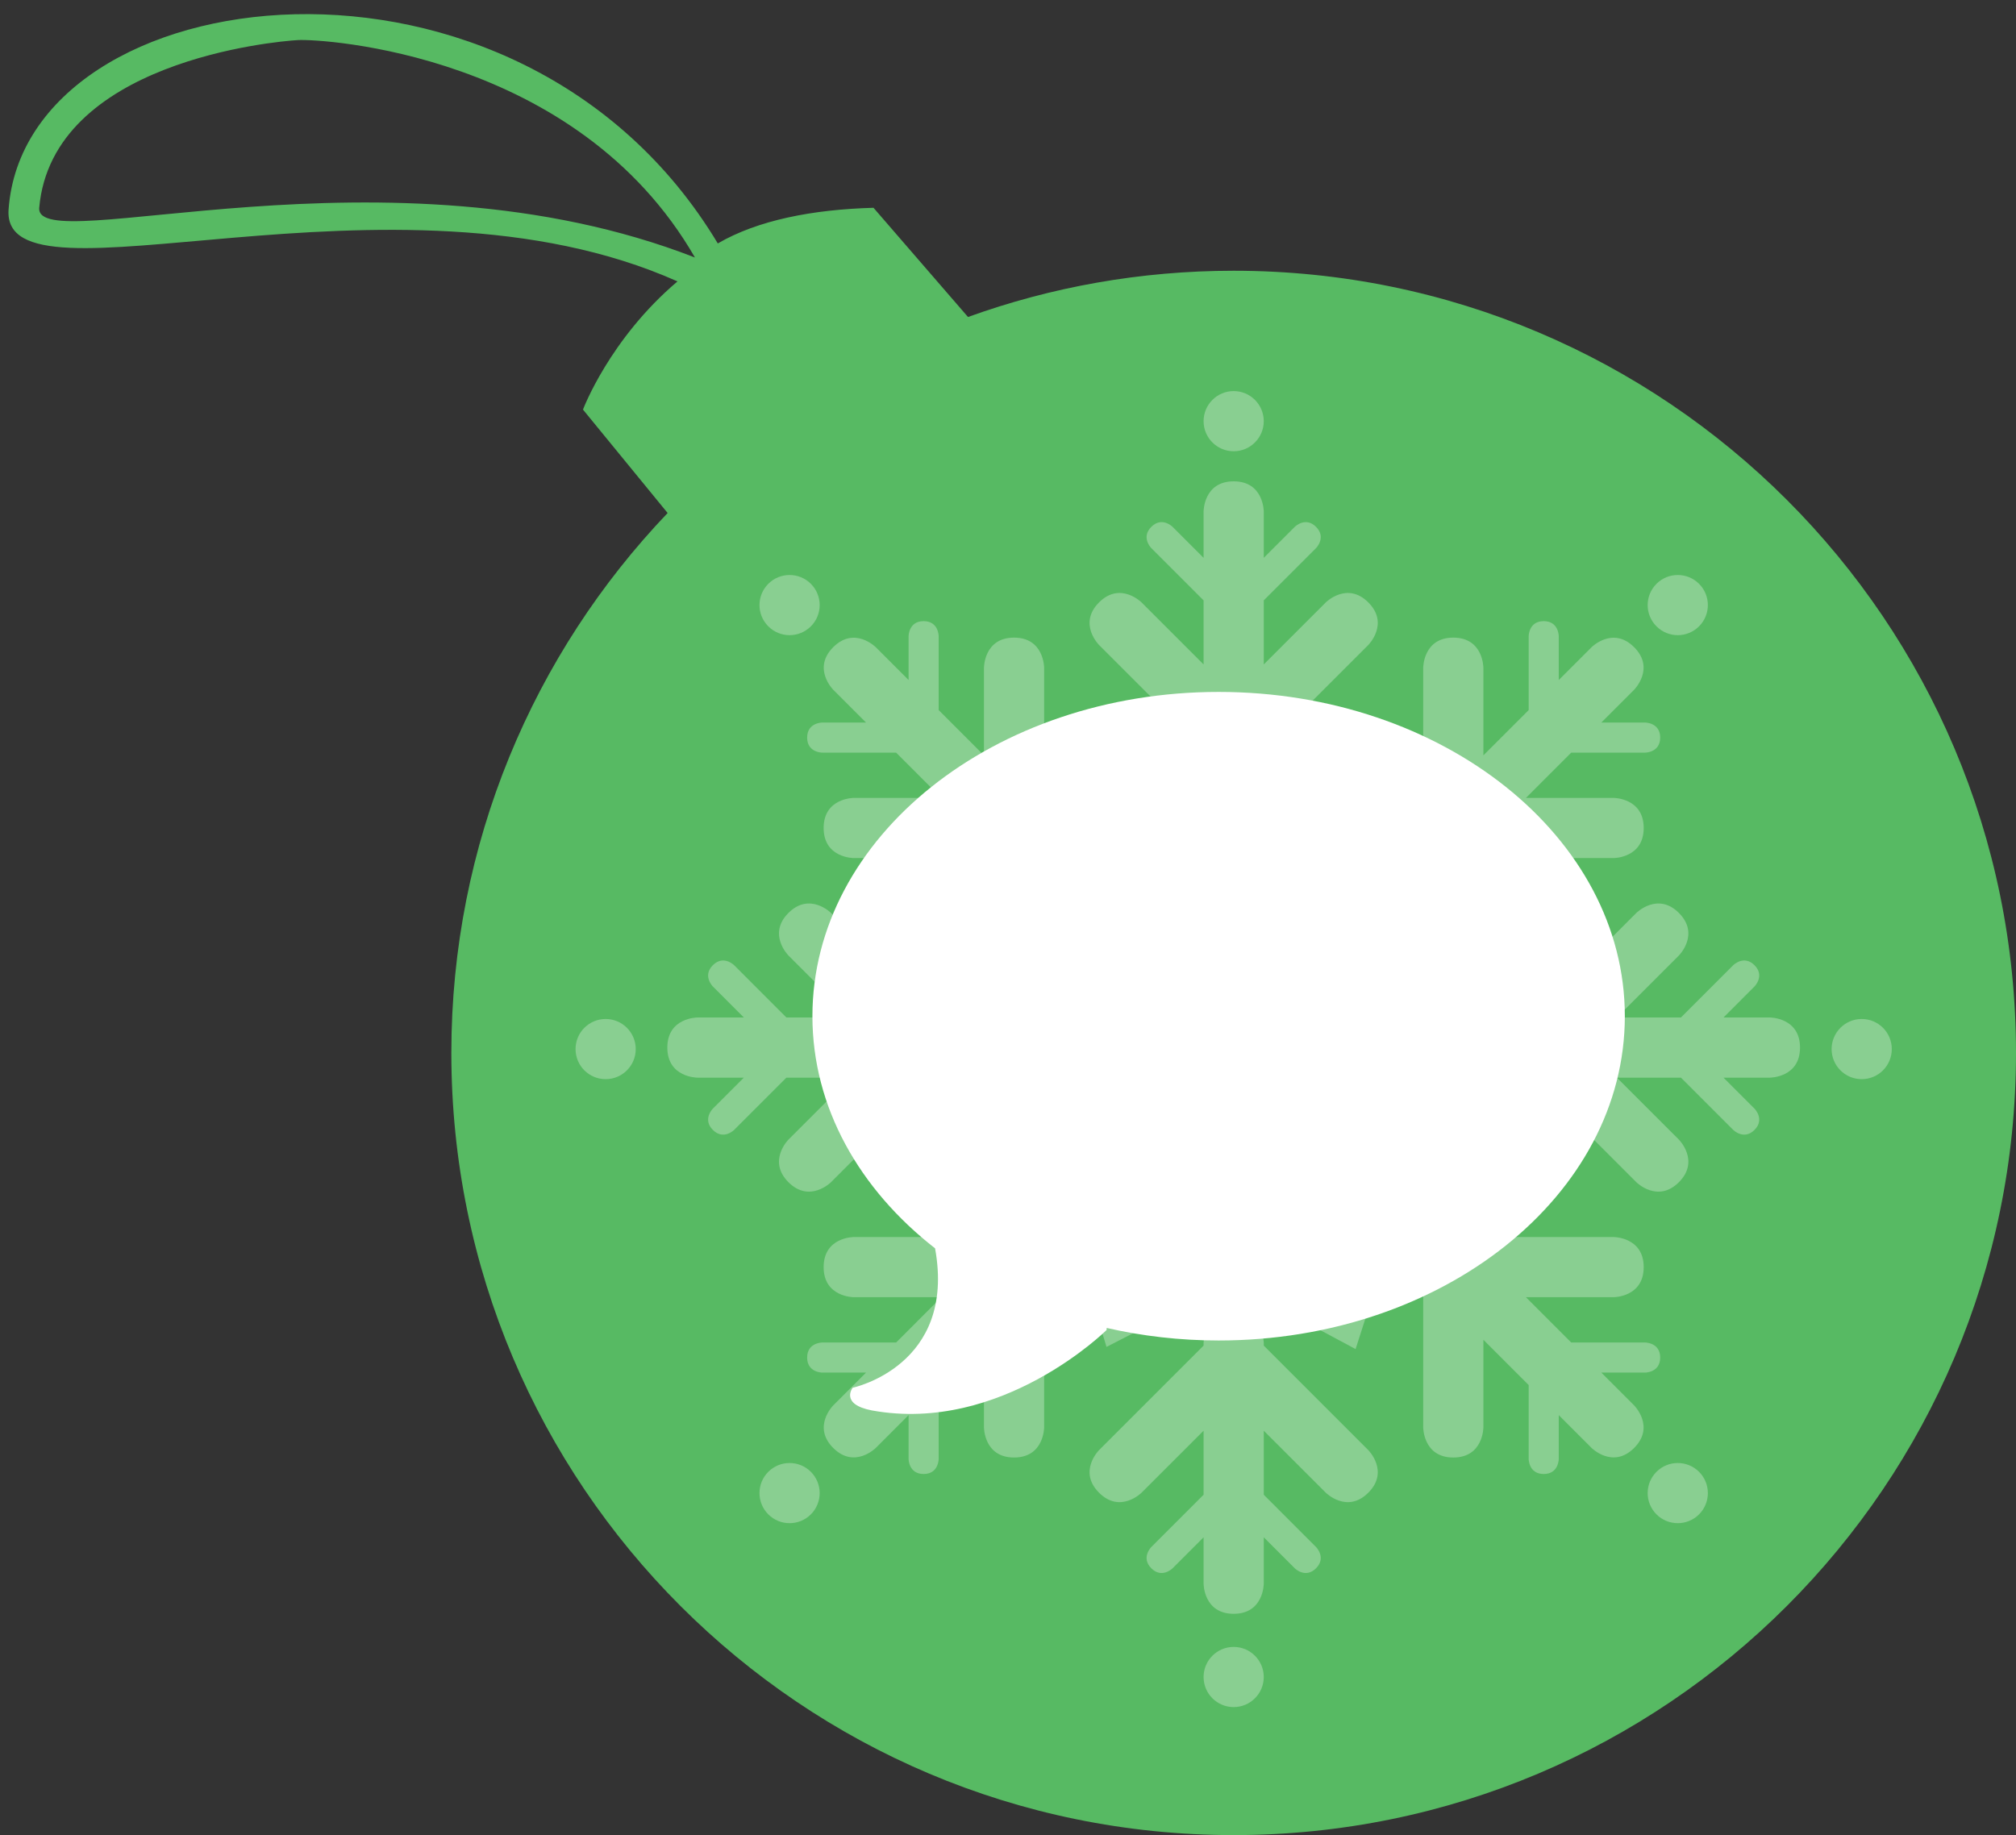 <?xml version="1.0" ?><svg height="61px" version="1.1" viewBox="0 0 67 61" width="67px" xmlns="http://www.w3.org/2000/svg" xmlns:sketch="http://www.bohemiancoding.com/sketch/ns" xmlns:xlink="http://www.w3.org/1999/xlink"><rect x="0" y="0" width="67" height="61" fill="#333333" stroke="none"/><title/><defs/><g fill="none" fill-rule="evenodd" id="black" stroke="none" stroke-width="1"><g id="xmas" transform="translate(-500, -700)"><g id="imessage" transform="translate(500, 700)"><path d="M22.188,17.053 L19.375,13.615 C19.375,13.615 20.253,11.272 22.516,9.354 C13.048,5.129 0.032,10.503 0.285,6.966 C0.844,-0.833 17.243,-2.922 23.855,8.092 C25.182,7.32 26.996,6.964 29.03,6.907 L32.171,10.537 C34.927,9.542 37.9,9 41,9 C55.359,9 67,20.641 67,35 C67,49.359 55.359,61 41,61 C26.641,61 15,49.359 15,35 C15,28.04 17.735,21.719 22.188,17.053 Z M1.303,6.91 C1.177,8.612 12.859,4.57 23.096,8.56 C19.176,1.749 10.684,1.288 9.903,1.332 C9.122,1.376 1.731,2.049 1.303,6.91 Z M1.303,6.91" fill="#57BA63" id="Path-182"/><path d="M41,24 L38.5,27 L41,33 L43.5,27 L41,24 Z M41,25.3 L39.5,27 L41,31.2 L42.5,27 L41,25.3 Z M48.648,27.168 L44.759,27.521 L42.284,33.532 L48.294,31.057 L48.648,27.168 Z M51.816,34.816 L48.816,32.316 L42.816,34.816 L48.816,37.316 L51.816,34.816 Z M48.648,42.464 L48.294,38.575 L42.284,36.1 L44.759,42.11 L48.648,42.464 Z M41,45.632 L43.5,42.632 L41,36.632 L38.5,42.632 L41,45.632 Z M33.352,42.464 L37.241,42.11 L39.716,36.1 L33.706,38.575 L33.352,42.464 Z M30.184,34.816 L33.184,37.316 L39.184,34.816 L33.184,32.316 L30.184,34.816 Z M33.352,27.168 L33.706,31.057 L39.716,33.532 L37.241,27.521 L33.352,27.168 Z M47.729,28.087 L45.466,28.229 L43.557,32.259 L47.587,30.35 L47.729,28.087 Z M50.516,34.816 L48.816,33.316 L44.616,34.816 L48.816,36.316 L50.516,34.816 Z M47.729,41.545 L47.587,39.282 L43.557,37.373 L45.466,41.403 L47.729,41.545 Z M41,44.332 L42.5,42.632 L41,38.432 L39.5,42.632 L41,44.332 Z M34.271,41.545 L36.534,41.403 L38.443,37.373 L34.413,39.282 L34.271,41.545 Z M31.484,34.816 L33.184,36.316 L37.384,34.816 L33.184,33.316 L31.484,34.816 Z M34.271,28.087 L34.413,30.35 L38.443,32.259 L36.534,28.229 L34.271,28.087 Z M34.271,28.087" fill="#FFFFFF" fill-opacity="0.3" id="Rectangle-38" transform="translate(41, 34.816) rotate(-22) translate(-41, -34.816) "/><path d="M41,15 C41.552,15 42,14.552 42,14 C42,13.448 41.552,13 41,13 C40.448,13 40,13.448 40,14 C40,14.552 40.448,15 41,15 Z M55.052,20.82 C55.442,21.211 56.076,21.211 56.466,20.82 C56.857,20.43 56.857,19.797 56.466,19.406 C56.076,19.016 55.442,19.016 55.052,19.406 C54.661,19.797 54.661,20.43 55.052,20.82 Z M60.872,34.872 C60.872,35.425 61.32,35.872 61.872,35.872 C62.425,35.872 62.872,35.425 62.872,34.872 C62.872,34.32 62.425,33.872 61.872,33.872 C61.32,33.872 60.872,34.32 60.872,34.872 Z M55.052,48.924 C54.661,49.315 54.661,49.948 55.052,50.339 C55.442,50.729 56.076,50.729 56.466,50.339 C56.857,49.948 56.857,49.315 56.466,48.924 C56.076,48.534 55.442,48.534 55.052,48.924 Z M41,54.745 C40.448,54.745 40,55.193 40,55.745 C40,56.297 40.448,56.745 41,56.745 C41.552,56.745 42,56.297 42,55.745 C42,55.193 41.552,54.745 41,54.745 Z M26.948,48.924 C26.558,48.534 25.924,48.534 25.534,48.924 C25.143,49.315 25.143,49.948 25.534,50.339 C25.924,50.729 26.558,50.729 26.948,50.339 C27.339,49.948 27.339,49.315 26.948,48.924 Z M21.128,34.872 C21.128,34.32 20.68,33.872 20.128,33.872 C19.575,33.872 19.128,34.32 19.128,34.872 C19.128,35.425 19.575,35.872 20.128,35.872 C20.68,35.872 21.128,35.425 21.128,34.872 Z M26.948,20.82 C27.339,20.43 27.339,19.797 26.948,19.406 C26.558,19.016 25.924,19.016 25.534,19.406 C25.143,19.797 25.143,20.43 25.534,20.82 C25.924,21.211 26.558,21.211 26.948,20.82 Z M26.948,20.82" fill="#FFFFFF" fill-opacity="0.3" id="Oval-159"/><path d="M33.287,28.523 L33.348,28.584 C33.348,28.584 34.055,29.291 34.762,28.584 C35.469,27.877 34.762,27.17 34.762,27.17 L34.701,27.109 L34.701,27.109 L34.701,22.195 C34.701,22.195 34.701,21.195 33.701,21.195 C32.701,21.195 32.701,22.195 32.701,22.195 L32.701,25.109 L31.196,23.604 L31.196,21.147 C31.196,21.147 31.196,20.647 30.696,20.647 C30.196,20.647 30.196,21.147 30.196,21.147 L30.196,22.604 L30.196,22.604 L29.105,21.513 C29.105,21.513 28.398,20.806 27.691,21.513 C26.984,22.22 27.691,22.927 27.691,22.927 L28.782,24.018 L27.325,24.018 C27.325,24.018 26.825,24.018 26.825,24.518 C26.825,25.018 27.325,25.018 27.325,25.018 L29.782,25.018 L31.287,26.523 L28.373,26.523 C28.373,26.523 27.373,26.523 27.373,27.523 C27.373,28.523 28.373,28.523 28.373,28.523 L33.287,28.523 Z M31.092,35.822 L31.178,35.822 C31.178,35.822 32.178,35.822 32.178,34.822 C32.178,33.822 31.178,33.822 31.178,33.822 L31.092,33.822 L27.618,30.347 C27.618,30.347 26.91,29.64 26.203,30.347 C25.496,31.054 26.203,31.761 26.203,31.761 L28.264,33.822 L26.135,33.822 L24.398,32.084 C24.398,32.084 24.044,31.731 23.691,32.084 C23.337,32.438 23.691,32.791 23.691,32.791 L24.721,33.822 L24.721,33.822 L23.178,33.822 C23.178,33.822 22.178,33.822 22.178,34.822 C22.178,35.822 23.178,35.822 23.178,35.822 L24.721,35.822 L24.721,35.822 L23.691,36.852 C23.691,36.852 23.337,37.206 23.691,37.559 C24.044,37.913 24.398,37.559 24.398,37.559 L26.135,35.822 L28.264,35.822 L26.203,37.882 C26.203,37.882 25.496,38.59 26.203,39.297 C26.91,40.004 27.618,39.297 27.618,39.297 L31.092,35.822 L31.092,35.822 Z M34.701,42.535 L34.762,42.474 C34.762,42.474 35.469,41.767 34.762,41.06 C34.055,40.353 33.348,41.06 33.348,41.06 L33.287,41.12 L33.287,41.12 L28.373,41.12 C28.373,41.12 27.373,41.12 27.373,42.12 C27.373,43.12 28.373,43.12 28.373,43.12 L31.287,43.12 L29.782,44.626 L27.325,44.626 C27.325,44.626 26.825,44.626 26.825,45.126 C26.825,45.626 27.325,45.626 27.325,45.626 L28.782,45.626 L28.782,45.626 L27.691,46.717 C27.691,46.717 26.984,47.424 27.691,48.131 C28.398,48.838 29.105,48.131 29.105,48.131 L30.196,47.04 L30.196,47.04 L30.196,48.497 C30.196,48.497 30.196,48.997 30.696,48.997 C31.196,48.997 31.196,48.497 31.196,48.497 L31.196,46.04 L32.701,44.535 L32.701,47.449 C32.701,47.449 32.701,48.449 33.701,48.449 C34.701,48.449 34.701,47.449 34.701,47.449 L34.701,42.535 L34.701,42.535 Z M42,44.729 L42,44.644 C42,44.644 42,43.644 41,43.644 C40,43.644 40,44.644 40,44.644 L40,44.729 L40,44.729 L36.525,48.204 C36.525,48.204 35.818,48.911 36.525,49.618 C37.232,50.326 37.939,49.618 37.939,49.618 L40,47.558 L40,49.686 L38.263,51.424 C38.263,51.424 37.909,51.777 38.263,52.131 C38.616,52.485 38.97,52.131 38.97,52.131 L40,51.101 L40,51.101 L40,52.644 C40,52.644 40,53.644 41,53.644 C42,53.644 42,52.644 42,52.644 L42,51.101 L42,51.101 L43.03,52.131 C43.03,52.131 43.384,52.485 43.737,52.131 C44.091,51.777 43.737,51.424 43.737,51.424 L42,49.686 L42,47.558 L44.061,49.618 C44.061,49.618 44.768,50.326 45.475,49.618 C46.182,48.911 45.475,48.204 45.475,48.204 L42,44.729 L42,44.729 Z M48.713,41.12 L48.652,41.06 C48.652,41.06 47.945,40.353 47.238,41.06 C46.531,41.767 47.238,42.474 47.238,42.474 L47.299,42.535 L47.299,42.535 L47.299,47.449 C47.299,47.449 47.299,48.449 48.299,48.449 C49.299,48.449 49.299,47.449 49.299,47.449 L49.299,44.535 L50.804,46.04 L50.804,48.497 C50.804,48.497 50.804,48.997 51.304,48.997 C51.804,48.997 51.804,48.497 51.804,48.497 L51.804,47.04 L51.804,47.04 L52.895,48.131 C52.895,48.131 53.602,48.838 54.309,48.131 C55.016,47.424 54.309,46.717 54.309,46.717 L53.218,45.626 L53.218,45.626 L54.675,45.626 C54.675,45.626 55.175,45.626 55.175,45.126 C55.175,44.626 54.675,44.626 54.675,44.626 L52.218,44.626 L50.713,43.12 L53.627,43.12 C53.627,43.12 54.627,43.12 54.627,42.12 C54.627,41.12 53.627,41.12 53.627,41.12 L48.713,41.12 L48.713,41.12 Z M50.908,33.822 L50.822,33.822 C50.822,33.822 49.822,33.822 49.822,34.822 C49.822,35.822 50.822,35.822 50.822,35.822 L50.908,35.822 L50.908,35.822 L54.382,39.297 C54.382,39.297 55.09,40.004 55.797,39.297 C56.504,38.59 55.797,37.882 55.797,37.882 L53.736,35.822 L55.865,35.822 L57.602,37.559 C57.602,37.559 57.956,37.913 58.309,37.559 C58.663,37.206 58.309,36.852 58.309,36.852 L57.279,35.822 L57.279,35.822 L58.822,35.822 C58.822,35.822 59.822,35.822 59.822,34.822 C59.822,33.822 58.822,33.822 58.822,33.822 L57.279,33.822 L57.279,33.822 L58.309,32.791 C58.309,32.791 58.663,32.438 58.309,32.084 C57.956,31.731 57.602,32.084 57.602,32.084 L55.865,33.822 L53.736,33.822 L55.797,31.761 C55.797,31.761 56.504,31.054 55.797,30.347 C55.09,29.64 54.382,30.347 54.382,30.347 L50.908,33.822 L50.908,33.822 Z M47.299,27.109 L47.238,27.17 C47.238,27.17 46.531,27.877 47.238,28.584 C47.945,29.291 48.652,28.584 48.652,28.584 L48.713,28.523 L48.713,28.523 L53.627,28.523 C53.627,28.523 54.627,28.523 54.627,27.523 C54.627,26.523 53.627,26.523 53.627,26.523 L50.713,26.523 L52.218,25.018 L54.675,25.018 C54.675,25.018 55.175,25.018 55.175,24.518 C55.175,24.018 54.675,24.018 54.675,24.018 L53.218,24.018 L53.218,24.018 L54.309,22.927 C54.309,22.927 55.016,22.22 54.309,21.513 C53.602,20.806 52.895,21.513 52.895,21.513 L51.804,22.604 L51.804,22.604 L51.804,21.147 C51.804,21.147 51.804,20.647 51.304,20.647 C50.804,20.647 50.804,21.147 50.804,21.147 L50.804,23.604 L49.299,25.109 L49.299,22.195 C49.299,22.195 49.299,21.195 48.299,21.195 C47.299,21.195 47.299,22.195 47.299,22.195 L47.299,27.109 L47.299,27.109 Z M40,24.914 L40,25 C40,25 40,26 41,26 C42,26 42,25 42,25 L42,24.914 L42,24.914 L45.475,21.439 C45.475,21.439 46.182,20.732 45.475,20.025 C44.768,19.318 44.061,20.025 44.061,20.025 L42,22.086 L42,19.957 L43.737,18.22 C43.737,18.22 44.091,17.866 43.737,17.513 C43.384,17.159 43.03,17.513 43.03,17.513 L42,18.543 L42,18.543 L42,17 C42,17 42,16 41,16 C40,16 40,17 40,17 L40,18.543 L40,18.543 L38.97,17.513 C38.97,17.513 38.616,17.159 38.263,17.513 C37.909,17.866 38.263,18.22 38.263,18.22 L40,19.957 L40,22.086 L37.939,20.025 C37.939,20.025 37.232,19.318 36.525,20.025 C35.818,20.732 36.525,21.439 36.525,21.439 L40,24.914 L40,24.914 Z M40,24.914" fill="#FFFFFF" fill-opacity="0.3" id="Rectangle-46"/></g></g><g fill="#FFFFFF" id="Icon" transform="translate(-475, -680)"><path d="M515.5,703 C508.044,703 502,707.826 502,713.78 C502,716.805 503.563,719.537 506.076,721.495 C506.79,725.406 503.338,726.129 503.338,726.129 C503.338,726.129 502.907,726.68 503.978,726.884 C508.29,727.67 511.776,724.211 511.776,724.211 L511.78,724.142 C512.962,724.412 514.209,724.559 515.5,724.559 C522.956,724.559 529,719.733 529,713.78 C529,707.826 522.956,703 515.5,703 L515.5,703 Z M515.5,703" id="imessage"/></g></g></svg>